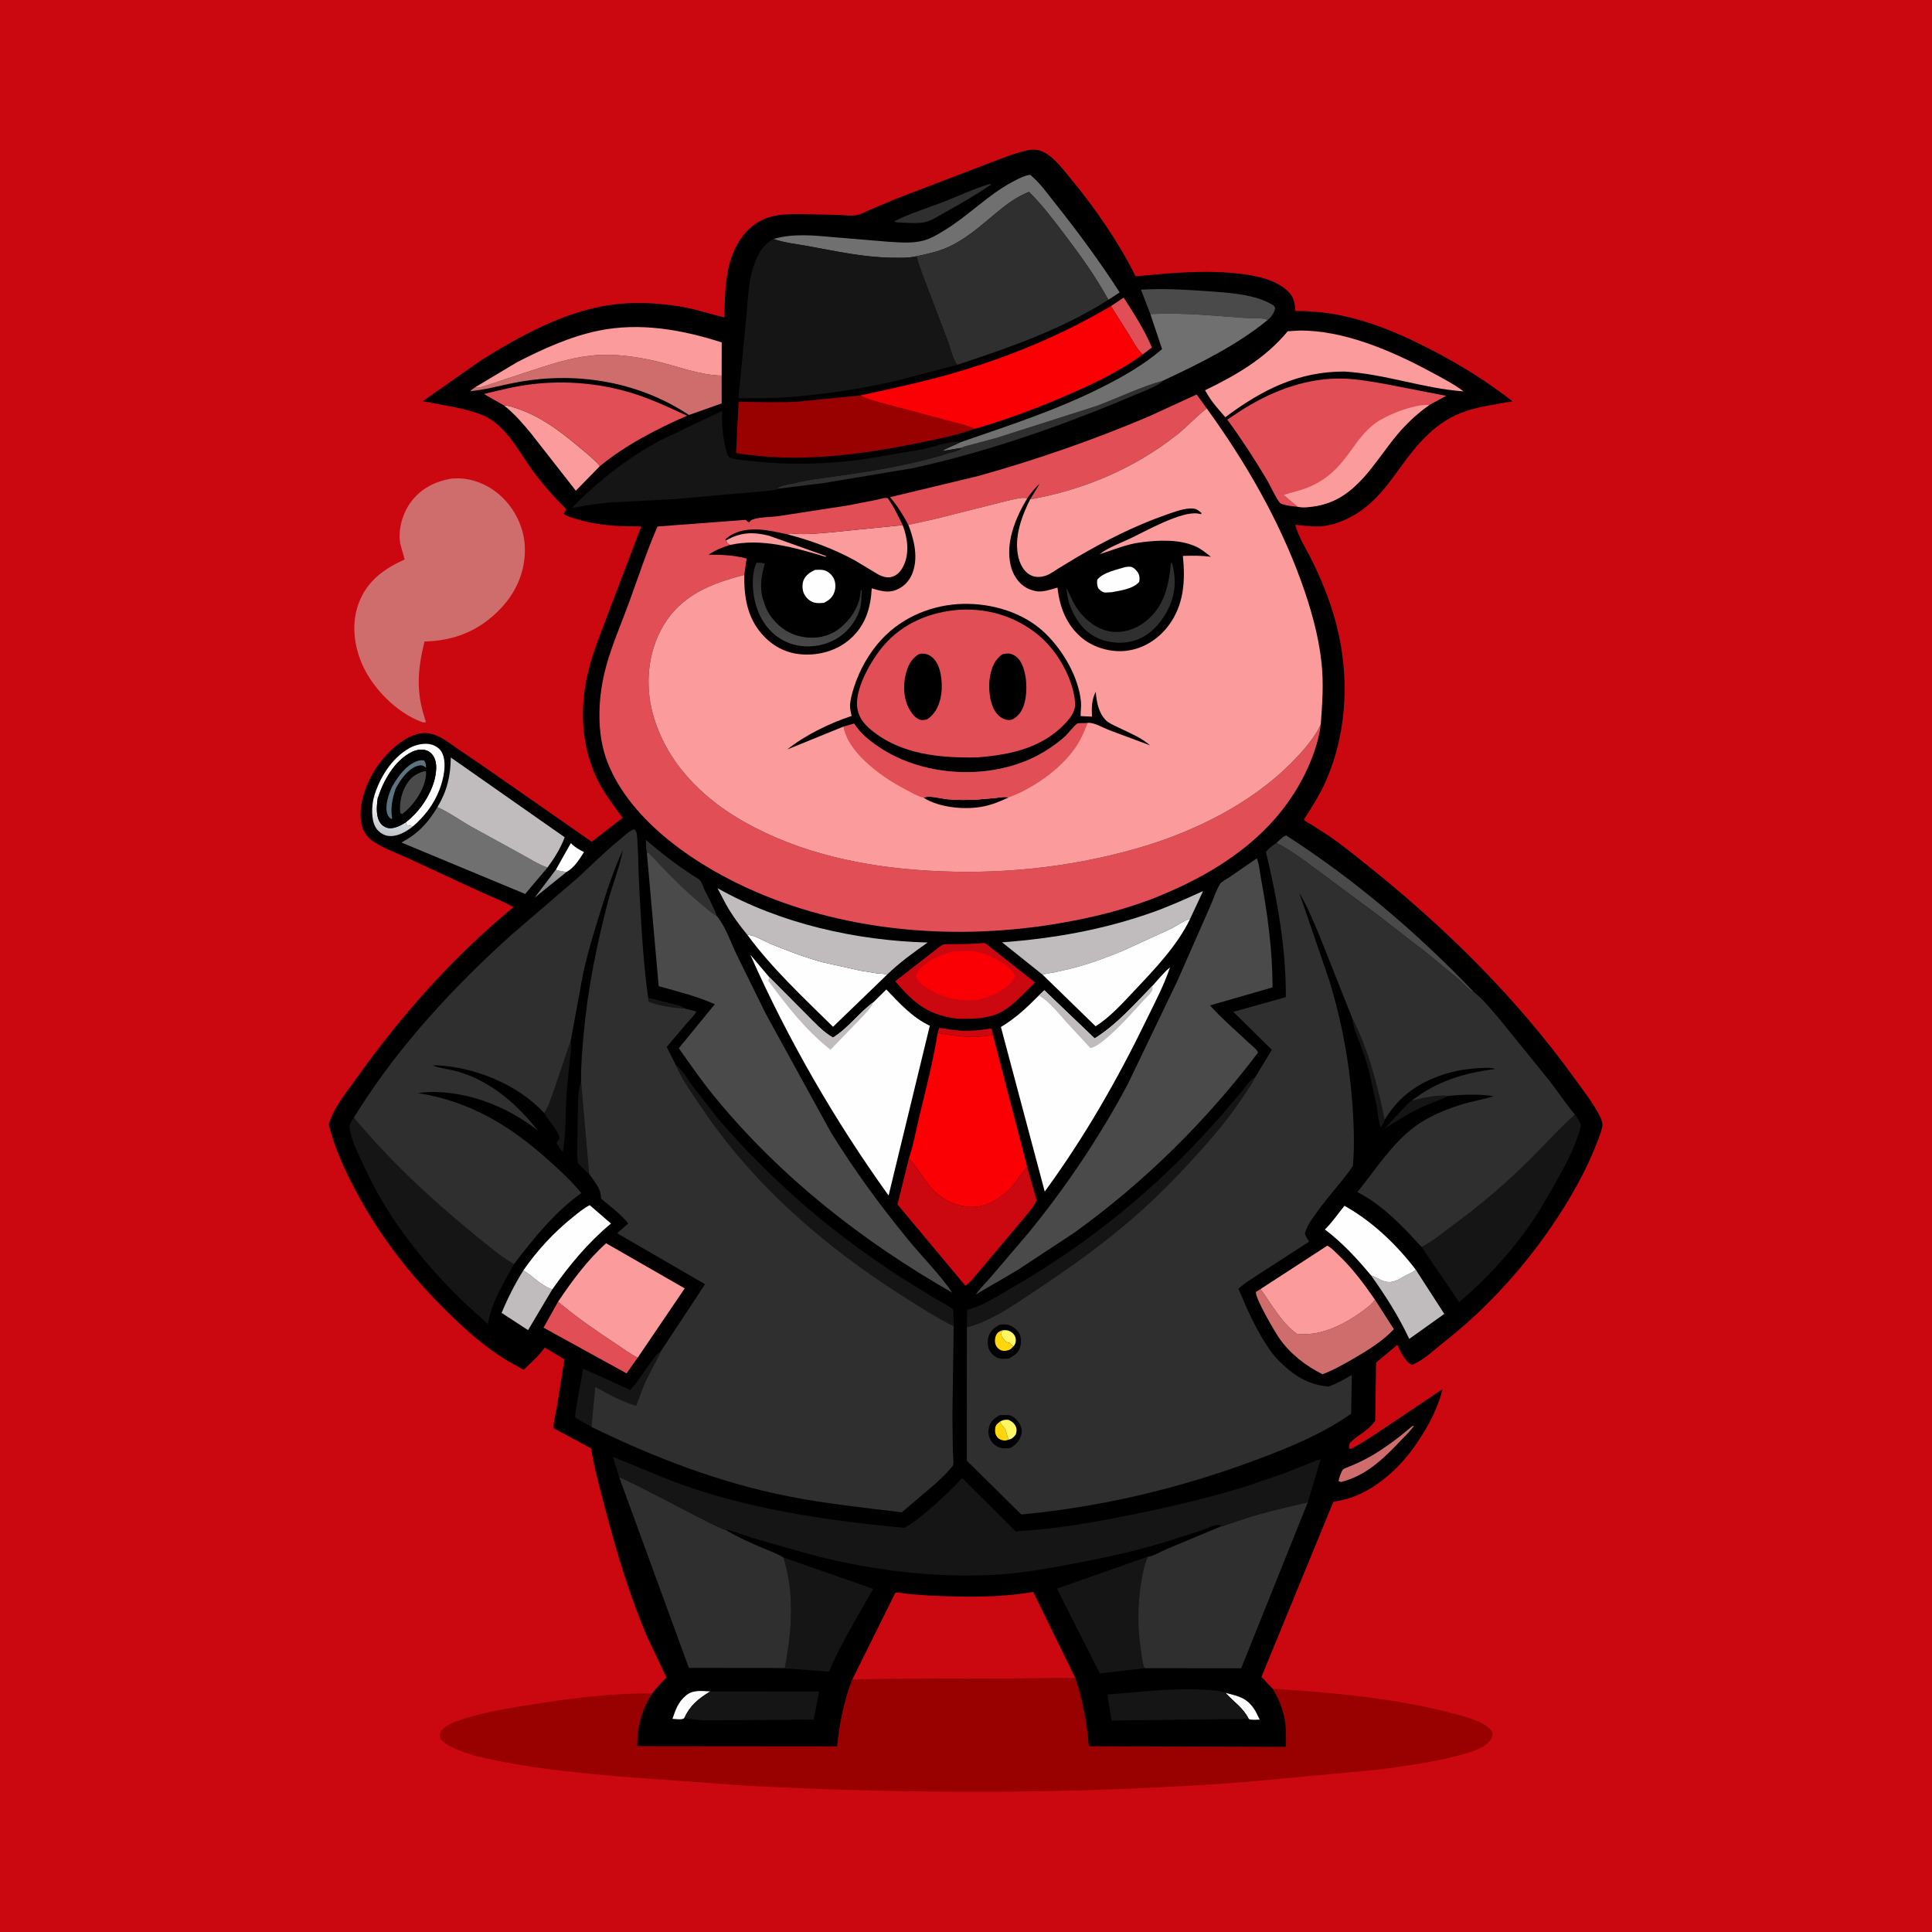 <svg version="1.1" xmlns="http://www.w3.org/2000/svg" style="display: block;" viewBox="0 0 2048 2048" width="1024" height="1024">
<defs>
	<linearGradient id="Gradient1" gradientUnits="userSpaceOnUse" x1="582.098" y1="941.834" x2="590.53" y2="922.999">
		<stop class="stop0" offset="0" stop-opacity="1" stop-color="rgb(132,135,138)"/>
		<stop class="stop1" offset="1" stop-opacity="1" stop-color="rgb(164,163,162)"/>
	</linearGradient>
	<linearGradient id="Gradient2" gradientUnits="userSpaceOnUse" x1="407.31" y1="883.094" x2="414.258" y2="847.142">
		<stop class="stop0" offset="0" stop-opacity="1" stop-color="rgb(193,197,201)"/>
		<stop class="stop1" offset="1" stop-opacity="1" stop-color="rgb(255,255,255)"/>
	</linearGradient>
	<linearGradient id="Gradient3" gradientUnits="userSpaceOnUse" x1="858.022" y1="606.778" x2="844.827" y2="681.97">
		<stop class="stop0" offset="0" stop-opacity="1" stop-color="rgb(45,45,45)"/>
		<stop class="stop1" offset="1" stop-opacity="1" stop-color="rgb(72,72,73)"/>
	</linearGradient>
</defs>
<path transform="translate(0,0)" fill="rgb(203,8,15)" d="M -0 -0 L 2048 0 L 2048 2048 L -0 2048 L -0 -0 z"/>
<path transform="translate(0,0)" fill="rgb(207,109,109)" d="M 478.931 507.314 L 482.403 507.138 C 500.624 506.396 518.306 514.011 531.518 526.333 C 546.176 540.003 555.691 559.965 556.359 580.045 C 557.183 604.802 547.689 627.123 530.774 645.002 C 508.59 668.452 481.872 679.257 449.957 680.043 C 442.806 709.466 440.768 732.651 450.411 761.775 L 451.49 765.5 C 449.051 766.115 448.251 765.724 445.855 764.811 C 420.385 755.101 395.731 730.196 384.534 705.53 C 375.108 684.767 372.156 660.493 380.469 638.812 C 389.309 615.759 407.239 602.815 428.988 593.077 L 424.299 576.357 C 421.704 561.8 426.644 544.353 435.305 532.505 C 445.987 517.892 461.286 510.206 478.931 507.314 z"/>
<path transform="translate(0,0)" fill="rgb(153,0,0)" d="M 1139.94 1778.95 C 1145.2 1794.82 1148.87 1810.98 1151.54 1827.49 L 1153.44 1842.43 C 1153.68 1845.15 1153.4 1848.71 1154.77 1851.09 L 1363.22 1851.8 C 1363.16 1841.42 1363.71 1830.68 1361.48 1820.5 C 1359 1809.18 1355.07 1799.94 1349.07 1790.08 C 1412.74 1794.23 1479.55 1800.09 1541.3 1816.6 C 1552.41 1819.57 1572.21 1824.48 1579.81 1833.3 C 1581.48 1835.24 1582.23 1836.76 1582.02 1839.35 C 1581.67 1843.72 1577.87 1847.36 1574.5 1849.82 C 1566.93 1855.35 1556.51 1858.02 1547.59 1860.46 C 1519.74 1868.07 1490.55 1871.95 1461.98 1875.81 L 1316.08 1889.35 C 1141.05 1902.14 965.14 1902.04 789.93 1892.84 L 658.5 1883.35 C 616.141 1879.65 573.246 1875.5 531.496 1867.28 C 513.66 1863.77 494.287 1859.85 477.956 1851.58 C 473.999 1849.58 469.241 1847.02 466.981 1843 C 465.816 1840.93 465.9 1838.64 466.784 1836.5 C 470.166 1828.3 487.495 1823.23 495.562 1820.81 C 519.812 1813.52 544.536 1809.79 569.5 1805.95 C 609.838 1799.76 650.356 1794.65 691.258 1795.17 C 679.915 1813.19 675.482 1829.73 675.464 1851.02 L 887.471 1851.22 C 889.679 1827.75 894.756 1802.04 903.588 1780.14 L 1139.94 1778.95 z"/>
<path transform="translate(0,0)" fill="rgb(0,0,0)" d="M 691.258 1795.17 C 695.958 1788.94 700.818 1783.66 706.558 1778.38 L 685.271 1733.5 C 666.811 1689.49 653.069 1643.57 641.069 1597.45 C 635.751 1577.02 629.871 1556.15 626.569 1535.29 L 586.971 1514.12 C 586.38 1507.91 589.115 1498.96 590.176 1492.6 L 598.319 1440.94 L 577.437 1428.44 C 571.435 1437.27 562.743 1444.67 555.088 1452.06 L 537.24 1442.08 C 513.77 1427.76 493.959 1410 474.421 1390.84 C 434.905 1352.09 402.072 1309.76 376.255 1260.71 C 364.747 1238.85 354.427 1216.28 348.563 1192.2 C 352.966 1175.11 367.056 1158.2 377.163 1144 C 425.063 1076.71 480.29 1014.19 544.275 961.673 C 533.37 955.211 520.187 950.384 508.594 945.001 L 432.255 909.657 C 420.744 904.368 407.263 899.576 396.699 892.712 C 389.163 887.814 384.545 881.41 382.989 872.457 C 379.37 851.628 389.301 826.738 401.468 810.108 C 411.303 796.666 429.623 779.169 447 777.261 C 453.705 776.524 459.983 778.213 465.948 781.183 C 472.446 784.418 478.569 789.218 484.545 793.334 L 513.625 813.117 L 627.183 892.287 L 660.022 866.906 C 649.917 852.993 639.112 839.393 631.934 823.641 C 616.298 789.325 614.433 750.472 623.037 714 C 628.327 691.575 637.183 670.16 645.286 648.658 L 679.786 558.067 L 659.038 557.725 C 641.217 556.955 625.235 554.853 608.225 549.32 C 604.663 548.161 600.152 547.262 597.62 544.5 C 598.67 542.835 599.425 541.356 600.084 539.5 C 587.86 527.76 576.147 514.281 565.991 500.725 C 549.944 479.308 536.637 449.962 510.51 439.673 C 490.7 431.872 468.882 429.684 448.194 425.198 L 510.47 381.603 C 550.852 356.291 597.131 331.004 644.665 323.615 C 670.199 319.646 696.109 320.901 721.531 325.032 C 737.2 327.578 752.279 332.843 767.724 336.388 C 768.596 315.889 768.386 294.618 774.727 274.881 C 780.224 257.768 790.505 242.065 806.856 233.726 C 819.981 227.032 833.593 226.966 847.922 226.913 L 888.463 227.786 C 894.666 227.997 902.528 229.24 908.5 227.924 C 913.166 226.896 918.007 224.178 922.422 222.287 L 949.26 210.947 L 1044.56 174.465 C 1058.87 169.288 1074.14 162.532 1088.95 159.349 C 1093.41 158.391 1098.67 158.362 1103 159.823 C 1115.28 163.971 1126.39 178.959 1134.39 188.616 C 1160.76 220.474 1185.31 255.89 1203.82 292.87 L 1239.49 289.771 C 1267.99 287.718 1297.79 286.939 1326 291.9 C 1339.96 294.356 1354.16 298.614 1364.89 308.381 C 1371.48 314.385 1372.63 321.226 1373.19 329.642 C 1426.01 329.238 1472.04 347.332 1518.31 371.395 C 1548.34 387.015 1576.72 404.549 1603.35 425.485 C 1587.55 428.319 1570.76 430.445 1555.44 435.323 C 1522.37 445.846 1502.85 469.945 1483.34 497.036 C 1473.09 511.274 1462.48 525.598 1448.79 536.755 C 1435.55 547.543 1418.24 556.257 1401.12 557.84 C 1391.94 558.688 1382.1 557.208 1372.99 556.248 C 1376.49 569.645 1385.49 583.182 1391.54 595.68 C 1403.73 620.858 1413.67 646.736 1419.47 674.153 C 1430.15 724.62 1426.58 780.002 1405.71 827.438 C 1399.26 842.081 1390.87 855.402 1382.17 868.761 C 1383.72 870.972 1387.53 872.564 1389.85 873.98 L 1407.5 885.236 C 1423.52 896.163 1438.62 908.646 1453.75 920.773 C 1533.42 984.659 1608.81 1059.52 1668.63 1142.54 C 1677.89 1155.39 1689.03 1169.37 1696.02 1183.5 C 1699.46 1190.46 1699.35 1193.1 1696.79 1200.58 C 1686.21 1231.47 1670.28 1261.03 1652.56 1288.34 C 1619.84 1338.75 1578.54 1385.09 1531.27 1422.25 C 1521.5 1429.93 1510.05 1440.91 1498.76 1446.06 C 1497.15 1446.8 1497.34 1447.12 1495.99 1446.47 C 1489.35 1443.27 1484.15 1432.09 1481.22 1425.6 L 1458.72 1444.44 L 1457.78 1506.18 C 1451.12 1515.9 1442.03 1519.59 1433.57 1527.04 C 1430.2 1530 1430.29 1530.74 1430.05 1535 L 1431.5 1536.05 C 1442.9 1530.59 1453.34 1523.24 1463.87 1516.3 L 1529.16 1472.53 C 1524.32 1492.69 1514.62 1510.65 1503.22 1527.87 C 1486.61 1552.93 1463.2 1575.62 1434.74 1586.64 C 1427.9 1589.29 1420.52 1590.65 1413.35 1592.12 L 1337.21 1777.59 L 1349.07 1790.08 C 1355.07 1799.94 1359 1809.18 1361.48 1820.5 C 1363.71 1830.68 1363.16 1841.42 1363.22 1851.8 L 1154.77 1851.09 C 1153.4 1848.71 1153.68 1845.15 1153.44 1842.43 L 1151.54 1827.49 C 1148.87 1810.98 1145.2 1794.82 1139.94 1778.95 L 903.588 1780.14 C 894.756 1802.04 889.679 1827.75 887.471 1851.22 L 675.464 1851.02 C 675.482 1829.73 679.915 1813.19 691.258 1795.17 z"/>
<path transform="translate(0,0)" fill="url(#Gradient1)" d="M 589.241 921.917 C 592.991 923.212 596.575 923.832 600.501 924.353 L 566.799 951.52 L 589.241 921.917 z"/>
<path transform="translate(0,0)" fill="rgb(254,254,254)" d="M 1299.17 1794.56 C 1314.07 1798.21 1322.82 1800.18 1331.11 1814.3 L 1335.34 1822.86 C 1332.36 1822.83 1326.12 1823.62 1323.73 1822.15 C 1317.77 1810.4 1308.59 1804.64 1299.86 1795.32 L 1299.17 1794.56 z"/>
<path transform="translate(0,0)" fill="rgb(203,8,15)" d="M 994.031 1094.9 L 995.5 1089.68 C 1001.04 1089.91 1006.69 1091.42 1012.25 1092.02 C 1025.27 1093.43 1037.63 1092.41 1050.5 1090.18 C 1052.19 1092.46 1052.28 1094.54 1052.58 1097.26 C 1032.81 1100.6 1013.55 1098.86 994.031 1094.9 z"/>
<path transform="translate(0,0)" fill="rgb(254,254,254)" d="M 589.241 921.917 L 605.152 893.688 L 605.894 894.479 C 609.749 898.421 614.244 900.709 619.059 903.27 C 614.074 911.005 608.817 919.813 600.501 924.353 C 596.575 923.832 592.991 923.212 589.241 921.917 z"/>
<path transform="translate(0,0)" fill="url(#Gradient2)" d="M 396.307 845.112 L 398.458 844.309 L 400.348 846.494 C 399.296 854.734 398.144 865.741 403.523 872.847 C 405.535 875.504 408.945 877.469 412.264 877.842 C 418.518 878.546 425.104 874.902 430.202 871.675 L 430.78 874.5 L 437.677 876.026 L 436.931 876.641 C 429.737 882.192 420.5 887.449 411.118 886.036 C 406.133 885.286 401.117 881.746 398.447 877.501 C 393.199 869.161 393.955 854.366 396.307 845.112 z"/>
<path transform="translate(0,0)" fill="rgb(22,21,21)" d="M 1496.18 1167.02 C 1507.18 1163.89 1524.22 1160.25 1535.53 1161.7 C 1526.33 1166.17 1516.48 1169.34 1507.16 1173.66 C 1493.25 1180.11 1480.31 1188.34 1467.47 1196.66 L 1487.52 1174.99 C 1490.17 1172.35 1493 1168.89 1496.18 1167.02 z"/>
<path transform="translate(0,0)" fill="rgb(22,21,21)" d="M 1433.63 1079.79 C 1450.72 1112.87 1460.25 1150.81 1467.77 1187.08 C 1467.7 1189.03 1464.72 1193.46 1463.71 1195.36 C 1461 1188.18 1460.56 1179.11 1459.18 1171.5 L 1451.27 1135.75 C 1448.56 1125.5 1445.09 1115.34 1441.34 1105.42 C 1438.23 1097.21 1434.17 1088.64 1433.63 1079.79 z"/>
<path transform="translate(0,0)" fill="rgb(254,254,254)" d="M 725.283 1821.34 C 722.706 1823.44 716.307 1822.18 712.869 1822.04 C 716.15 1812.4 718.742 1804.56 726.695 1797.68 C 734.398 1791.02 743.283 1792.5 752.899 1792.98 C 740.317 1800.71 731.572 1807.69 725.283 1821.34 z"/>
<path transform="translate(0,0)" fill="rgb(22,21,21)" d="M 615.967 1146.83 L 624.452 1244.28 C 620.193 1241.16 616.441 1236.76 612.688 1233.02 C 611.185 1225.17 612.022 1216.14 612.004 1208.08 L 612.617 1173.01 C 612.936 1163.84 612.707 1155.52 615.967 1146.83 z"/>
<path transform="translate(0,0)" fill="rgb(251,155,155)" d="M 769.817 572.865 C 784.483 564.105 798.704 563.693 815.086 567.857 L 875.862 589.5 L 875 590.217 C 842.85 580.64 807.37 570.114 773.8 577.69 C 770.97 575.99 770.972 575.962 769.817 572.865 z"/>
<path transform="translate(0,0)" fill="rgb(207,109,109)" d="M 1497.4 1511.5 L 1498.8 1511.62 C 1494.19 1517.85 1488.22 1523.48 1482.88 1529.1 C 1465.21 1547.72 1446.99 1564.6 1421.5 1570.99 L 1418.9 1569.96 C 1419.57 1566.63 1421.48 1560.37 1423.68 1557.71 C 1424.61 1556.58 1430.43 1554.63 1432.1 1553.91 C 1439.72 1550.64 1447.03 1547.21 1454.2 1543.01 C 1469.73 1533.91 1483.71 1523.13 1497.4 1511.5 z"/>
<path transform="translate(0,0)" fill="rgb(47,47,47)" d="M 1047.44 195.5 C 1048.98 195.167 1049.36 195.074 1050.95 195.5 C 1034.88 206.37 1018.08 216.129 1001.1 225.5 C 994.971 228.881 987.798 233.754 980.978 235.375 C 972.3 237.437 960.277 235.9 951.245 235.791 C 948.957 235.381 949.976 235.828 948.167 234.5 C 964.3 226.258 983.065 220.638 1000 214.055 C 1015.76 207.93 1031.32 200.534 1047.44 195.5 z"/>
<path transform="translate(0,0)" fill="rgb(225,78,85)" d="M 1177.64 324.474 L 1191.14 315.456 C 1201.97 332.313 1213.37 349.846 1221.09 368.392 L 1211.31 375.738 C 1205.46 370.512 1201.27 362.236 1197.22 355.562 L 1177.64 324.474 z"/>
<path transform="translate(0,0)" fill="rgb(254,254,254)" d="M 864.06 604.081 C 866.825 604.005 869.759 603.812 872.5 604.252 C 876.934 604.964 881.106 608.464 883.32 612.268 C 885.894 616.691 886.132 622.633 884.533 627.426 C 882.576 633.299 878.665 636.454 873.277 639.073 C 869.875 639.266 866.232 639.65 862.912 638.691 C 858.278 637.353 854.54 633.765 852.373 629.505 C 850.344 625.519 850.115 619.217 851.783 615.122 C 854.07 609.508 858.842 606.567 864.06 604.081 z"/>
<path transform="translate(0,0)" fill="rgb(22,21,21)" d="M 576.897 1179.89 C 581.524 1173.26 584.258 1163.76 587.048 1156.11 L 604.926 1103.55 C 606.068 1110.8 604.649 1118.26 603.854 1125.5 L 600.636 1158.03 C 599.235 1178.58 600.163 1201.01 596.654 1221.17 C 594.338 1218.22 591.301 1215.08 590.099 1211.5 C 590.776 1209.3 591.418 1208.51 593.149 1207 C 593.016 1199.23 580.518 1187.42 576.897 1179.89 z"/>
<path transform="translate(0,0)" fill="rgb(47,47,47)" d="M 685.709 904.098 C 684.709 899.602 684.841 894.91 684.721 890.32 C 700.533 904.115 716.556 916.179 734 927.807 C 736.059 929.18 740.744 931.54 742.225 933.356 C 743.987 935.516 745.438 940.421 746.731 943.058 C 751.218 952.208 756.464 961.269 759.78 970.941 C 754.044 967.795 748.802 962.672 743.713 958.487 C 723.22 941.635 705.426 922.842 687.23 903.615 L 685.709 904.098 z"/>
<path transform="translate(0,0)" fill="rgb(254,254,254)" d="M 396.307 845.112 C 402.14 824.753 415.06 803.757 433.913 793.069 C 440.546 789.309 450.461 787.088 457.932 789.393 C 462.177 790.703 466.473 793.752 468.504 797.769 C 474.074 808.789 470.12 825.993 465.908 836.97 C 459.911 852.595 450.249 865.171 437.677 876.026 L 430.78 874.5 L 430.202 871.675 C 442.589 861.925 452.527 848.713 458.198 833.97 C 461.536 825.294 464.566 811.891 460.274 803.134 C 458.579 799.676 455.593 796.593 451.852 795.396 C 446.751 793.764 440.833 794.949 436.185 797.306 C 417.828 806.619 406.354 827.754 400.348 846.494 L 398.458 844.309 L 396.307 845.112 z"/>
<path transform="translate(0,0)" fill="url(#Gradient3)" d="M 801.963 596.5 C 804.995 596.517 807.842 596.332 810.701 597.5 C 807.285 608.738 805.179 622.507 808.434 633.988 L 808.885 635.5 C 811.039 642.978 814.225 650.183 819.254 656.196 C 829.092 667.957 841.037 674.496 856.406 675.803 C 869.471 676.915 882.03 673.189 891.902 664.546 C 903.598 654.309 911.408 641.657 912.419 626 L 913.5 625.236 C 913.668 627.372 913.459 629.104 913.235 631.232 C 913.264 638.35 912.29 645.019 909.309 651.549 C 902.878 665.64 892.068 676.025 877.5 681.433 C 863.278 686.713 846.262 686.629 832.5 679.962 C 817.401 672.648 807.283 659.548 802.034 643.777 C 797.682 630.701 795.733 609.24 801.963 596.5 z"/>
<path transform="translate(0,0)" fill="rgb(192,187,188)" d="M 585.481 1366.76 L 559.771 1410.01 L 531.751 1391.73 C 538.294 1375.8 545.772 1361.23 554.826 1346.59 C 564.791 1352.62 574.403 1363.45 585.481 1366.76 z"/>
<path transform="translate(0,0)" fill="rgb(22,21,21)" d="M 626.967 1512.61 L 610.02 1503.03 C 609.199 1499.19 610.607 1493.4 611.193 1489.49 L 618.3 1450.83 L 668.103 1473.41 C 676.362 1464.63 683.1 1452.98 690.529 1443.28 C 693.686 1439.16 695.551 1435.39 700.295 1432.76 C 696.026 1442.8 690.133 1452.27 685.397 1462.15 C 681.055 1471.2 677.858 1480.75 674.314 1490.13 C 658.664 1485.5 645.154 1477.93 630.963 1470.06 L 626.967 1512.61 z"/>
<path transform="translate(0,0)" fill="rgb(74,74,74)" d="M 1353 893.663 C 1355.41 891.574 1360.59 885.793 1363.52 885.714 C 1435.77 932.104 1503.11 989.5 1562.34 1051.6 C 1558.7 1051.26 1551 1042.25 1547.77 1039.41 L 1513.73 1011.29 L 1461.13 970.5 L 1383.43 912.767 C 1373.39 905.986 1364.04 898.813 1353 893.663 z"/>
<path transform="translate(0,0)" fill="rgb(47,47,47)" d="M 1019.38 474.738 C 1021.42 473.143 1024.99 472.727 1027.47 471.967 L 1056.04 464.275 L 1162.38 430.333 C 1185.63 421.617 1209.21 410.107 1233.03 403.436 C 1228.44 408.02 1222.65 410.193 1216.86 412.88 L 1180.6 428.006 C 1111.54 456.127 1040.49 480.399 967.538 496.282 L 873 512.071 L 824.444 518.12 C 824.828 514.82 836.538 513.296 839.867 512.514 C 859.405 507.925 880.13 505.714 900 502.799 C 935.143 497.643 972.189 491.003 1006.02 480.182 C 1010.03 478.899 1016.79 478.079 1019.38 474.738 z"/>
<path transform="translate(0,0)" fill="rgb(225,78,85)" d="M 676.027 1439.14 L 664.164 1455.82 L 576.168 1407.38 L 591.56 1379.88 C 611.181 1396.32 631.997 1410.69 653.37 1424.77 C 660.664 1429.57 668.198 1435.41 676.027 1439.14 z"/>
<path transform="translate(0,0)" fill="rgb(251,155,155)" d="M 533.861 429.574 C 539.48 429.712 544.736 431.901 550 433.719 C 572.294 441.418 590.985 455.075 609.045 469.927 C 617.014 476.481 625.473 483.229 632.797 490.5 C 633.961 491.655 634.854 492.867 635.823 494.182 L 610.406 520.178 L 562.61 459.077 C 554.215 448.996 545.497 438.719 535.158 430.585 L 533.861 429.574 z"/>
<path transform="translate(0,0)" fill="rgb(192,187,188)" d="M 1500.77 1345.92 L 1531.02 1392.8 L 1493.86 1419.3 C 1482.58 1395.27 1468.77 1373.56 1453.35 1351.99 L 1453.97 1352.21 C 1459.87 1354.19 1464.97 1358.47 1471.3 1358.99 C 1478.79 1359.6 1484.48 1354.94 1490.79 1351.72 C 1494.44 1349.86 1497.66 1348.66 1500.77 1345.92 z"/>
<path transform="translate(0,0)" fill="rgb(74,74,74)" d="M 1219.43 332.917 L 1209.48 307.045 C 1232.67 305.735 1256.07 306.939 1279.2 308.619 C 1301.8 310.26 1330.49 311.51 1350.14 323.83 C 1350.89 325.049 1351.93 325.901 1351.59 327.348 C 1350.46 332.144 1347.58 336.086 1343.81 339.184 C 1339.86 336.573 1326.66 337.54 1321.18 337.148 C 1287.3 334.727 1253.47 331.175 1219.43 332.917 z"/>
<path transform="translate(0,0)" fill="rgb(254,254,254)" d="M 554.826 1346.59 C 569.416 1325.51 587.403 1306.07 607.466 1290.05 C 613.058 1285.58 618.701 1280.76 625.105 1277.51 L 647.656 1296.99 C 623.243 1317.35 603.767 1340.89 585.481 1366.76 C 574.403 1363.45 564.791 1352.62 554.826 1346.59 z"/>
<path transform="translate(0,0)" fill="rgb(0,0,0)" d="M 400.348 846.494 C 406.354 827.754 417.828 806.619 436.185 797.306 C 440.833 794.949 446.751 793.764 451.852 795.396 C 455.593 796.593 458.579 799.676 460.274 803.134 C 464.566 811.891 461.536 825.294 458.198 833.97 C 452.527 848.713 442.589 861.925 430.202 871.675 C 425.104 874.902 418.518 878.546 412.264 877.842 C 408.945 877.469 405.535 875.504 403.523 872.847 C 398.144 865.741 399.296 854.734 400.348 846.494 z"/>
<path transform="translate(0,0)" fill="rgb(91,116,127)" d="M 415.503 834.158 C 421.597 823.284 431.036 809.938 443.7 806.31 C 445.669 805.746 447.481 805.856 449.5 805.975 C 451.597 808.983 451.368 810.241 451.59 813.826 C 448.936 811.819 447.829 810.875 444.398 811.461 C 435.002 813.068 426.695 823.607 422.148 831.279 L 419.54 835.806 C 416.019 846.174 413.775 855.96 415.618 866.971 L 415.785 867.79 L 414.04 867.786 C 412.443 866.253 411.474 865.254 410.69 863.109 C 407.572 854.571 411.969 841.932 415.503 834.158 z"/>
<path transform="translate(0,0)" fill="rgb(74,74,74)" d="M 449.624 817.5 L 451.437 817.526 C 451.652 818.529 451.772 818.84 451.71 820 C 450.853 836.062 438.854 853.39 426.5 862.88 L 424.257 861.959 C 423.425 852.574 424.837 843.194 429.135 834.746 C 434.113 824.962 439.425 820.623 449.624 817.5 z"/>
<path transform="translate(0,0)" fill="rgb(254,254,254)" d="M 1453.35 1351.99 C 1438.48 1334.15 1423.05 1317.33 1404.42 1303.29 C 1412.06 1295.96 1418.44 1286.43 1425.19 1278.19 C 1454.98 1294.92 1480.03 1318.94 1500.77 1345.92 C 1497.66 1348.66 1494.44 1349.86 1490.79 1351.72 C 1484.48 1354.94 1478.79 1359.6 1471.3 1358.99 C 1464.97 1358.47 1459.87 1354.19 1453.97 1352.21 L 1453.35 1351.99 z"/>
<path transform="translate(0,0)" fill="rgb(251,155,155)" d="M 835.195 566.529 L 837.519 565.333 C 850.934 567.001 864.889 565.672 878.292 564.534 L 956.873 556.647 C 962.022 570.057 964.277 585.96 957.93 599.465 C 955.458 604.723 951.633 609.53 945.938 611.353 C 940.543 613.08 935.131 611.277 930.366 608.612 L 906 593.952 C 883.466 581.725 859.97 573.028 835.195 566.529 z"/>
<path transform="translate(0,0)" fill="rgb(22,21,21)" d="M 752.899 1792.98 L 868.281 1793.1 L 862.533 1822.88 L 777.693 1823.47 C 761.082 1823.47 743.091 1824.76 726.993 1821.38 L 725.283 1821.34 C 731.572 1807.69 740.317 1800.71 752.899 1792.98 z"/>
<path transform="translate(0,0)" fill="rgb(22,21,21)" d="M 1323.73 1822.15 C 1320.17 1821.78 1315.99 1822.31 1312.35 1822.25 L 1271.04 1822.75 L 1178.23 1823.84 L 1173.99 1796.26 C 1208.41 1793.74 1241.25 1789.17 1276 1791.15 C 1283.42 1791.58 1292.18 1791.78 1299.17 1794.56 L 1299.86 1795.32 C 1308.59 1804.64 1317.77 1810.4 1323.73 1822.15 z"/>
<path transform="translate(0,0)" fill="rgb(22,21,21)" d="M 1024.97 1407.01 L 1025.22 1388.44 C 1041.39 1384.51 1056.94 1374.13 1071.35 1365.87 C 1145.74 1323.23 1213.26 1270.02 1271.91 1207.49 L 1294 1183.27 L 1316.57 1156.59 C 1320.85 1151.49 1324.52 1144.84 1330.61 1141.86 C 1326.74 1149.7 1321.55 1156.85 1316.66 1164.09 C 1305.59 1180.51 1293.47 1195.96 1280.4 1210.83 C 1256.08 1238.49 1230.46 1265.46 1202.69 1289.69 C 1170.06 1318.16 1134.83 1343.36 1098.77 1367.28 C 1077.53 1381.36 1056.16 1396.75 1031.84 1405.01 L 1024.97 1407.01 z"/>
<path transform="translate(0,0)" fill="rgb(207,109,109)" d="M 1457.49 1377.68 L 1477.58 1409.01 C 1465.66 1421.81 1448.72 1432.21 1433.62 1440.86 C 1423.34 1446.74 1413.03 1452.66 1401.88 1456.74 C 1384.3 1448.02 1368 1435.35 1356.59 1419.33 C 1351.42 1412.06 1330.28 1375.82 1331.35 1369.5 L 1336.24 1366.43 C 1347.69 1382.13 1358.64 1402.54 1374.76 1413.88 C 1401.21 1417.11 1428.11 1402.4 1448.48 1386.73 C 1451.86 1384.13 1454.95 1381.13 1457.49 1377.68 z"/>
<path transform="translate(0,0)" fill="rgb(22,21,21)" d="M 716.374 1128.88 C 723.814 1134.55 729.218 1144.64 734.827 1152.18 L 761.191 1185.84 C 786.577 1215.67 814.197 1243.39 843.382 1269.5 C 878.017 1300.48 915.841 1328.67 954.799 1353.97 L 991.292 1376.5 C 997.551 1380.2 1004.99 1383.56 1010.52 1388.25 L 1010.95 1405.87 C 992.951 1396.94 975.29 1385.46 958.274 1374.71 C 874.405 1321.7 797.89 1255.43 742.617 1172.38 C 733.503 1158.69 722.719 1144.09 716.374 1128.88 z"/>
<path transform="translate(0,0)" fill="rgb(254,254,254)" d="M 792.304 991.096 C 798.666 990.658 810.316 997.791 816.748 1000.45 C 835.093 1008.02 853.609 1015.05 872.803 1020.21 L 911.69 1028.86 L 930 1031.85 C 933.299 1032.25 937.185 1031.92 940.201 1033.29 L 883.047 1088.44 C 851.677 1057.5 818.509 1026.68 792.304 991.096 z"/>
<path transform="translate(0,0)" fill="rgb(113,112,112)" d="M 463.722 855.556 C 475.894 861.047 487.398 869.292 499 875.992 L 552.448 905.332 C 561.595 910.297 570.508 916.137 580.334 919.653 L 556.709 947.625 L 425.532 893.112 C 443.214 883.617 453.42 872.648 463.722 855.556 z"/>
<path transform="translate(0,0)" fill="rgb(192,187,188)" d="M 1105.32 1033.32 L 1062.25 998.91 C 1116.63 994.863 1168.59 985.698 1220.15 967.65 C 1239.06 961.029 1257.08 952.802 1275.32 944.544 L 1261.46 974.275 C 1255.36 975.441 1247.15 981.663 1241.31 984.507 L 1190 1008.03 C 1172.38 1015.2 1154.63 1021.85 1136.16 1026.52 L 1117.5 1030.81 C 1113.49 1031.59 1109.13 1031.86 1105.32 1033.32 z"/>
<path transform="translate(0,0)" fill="rgb(254,254,254)" d="M 1105.32 1033.32 C 1109.13 1031.86 1113.49 1031.59 1117.5 1030.81 L 1136.16 1026.52 C 1154.63 1021.85 1172.38 1015.2 1190 1008.03 L 1241.31 984.507 C 1247.15 981.663 1255.36 975.441 1261.46 974.275 C 1247.68 1002.77 1223.88 1027.48 1202.33 1050.32 C 1190.06 1063.34 1176.59 1078.31 1161.4 1087.9 L 1105.32 1033.32 z"/>
<path transform="translate(0,0)" fill="rgb(192,187,188)" d="M 463.722 855.556 C 473.919 838.43 477.611 822.778 477.86 802.949 L 598.595 887.536 C 594.303 899.144 587.657 909.712 580.334 919.653 C 570.508 916.137 561.595 910.297 552.448 905.332 L 499 875.992 C 487.398 869.292 475.894 861.047 463.722 855.556 z"/>
<path transform="translate(0,0)" fill="rgb(113,112,112)" d="M 820.039 253.33 C 840.869 247.157 863.38 249.611 884.719 251.519 L 942.093 256.288 C 954.403 257.018 967.327 258.207 979.344 254.891 C 987.316 252.691 994.625 248.151 1001.62 243.877 C 1026.64 228.602 1047.72 206.243 1073.45 192.677 C 1079.11 189.694 1085.58 186.162 1091.97 185.275 C 1102.35 193.618 1110.9 205.95 1119.2 216.373 C 1143.18 246.511 1166.03 277.58 1186.9 309.957 L 1174.89 317.759 C 1160.85 292.3 1144.35 269.371 1126.75 246.327 C 1115.46 231.54 1104.11 216.425 1090.76 203.423 C 1077.6 208.573 1066.72 216.828 1055.94 225.787 C 1039.07 239.807 1022.59 254.779 1002.03 263.27 C 992.283 267.293 981.755 269.396 971.497 271.677 C 962.945 273.617 953.696 273.326 944.958 273.188 C 915.325 272.719 885.797 266.249 856.738 260.927 C 844.915 258.762 831.289 257.423 820.039 253.33 z"/>
<path transform="translate(0,0)" fill="rgb(207,109,109)" d="M 503.992 410.304 C 506.195 410.452 508.774 410.875 510.892 410.158 L 564.567 392.425 C 587.501 384.886 610.324 377.647 634.628 376.316 C 654.195 375.244 675.298 378.317 694.397 382.637 C 717.252 387.807 741.576 397.797 764.974 398.111 L 765.002 427.759 L 763.586 428.124 L 730.322 439.911 C 675.107 403.311 607.476 393.044 543.097 406.193 C 527.783 409.321 513.92 413.212 498.263 414.687 C 500.122 413.005 501.857 411.651 503.992 410.304 z"/>
<path transform="translate(0,0)" fill="rgb(192,187,188)" d="M 792.304 991.096 C 783.743 980.734 775.859 969.915 769.302 958.162 L 760.597 941.518 C 826.999 979.044 907.511 997.092 983.377 999.109 C 968.33 1009.68 953.426 1020.44 940.201 1033.29 C 937.185 1031.92 933.299 1032.25 930 1031.85 L 911.69 1028.86 L 872.803 1020.21 C 853.609 1015.05 835.093 1008.02 816.748 1000.45 C 810.316 997.791 798.666 990.658 792.304 991.096 z"/>
<path transform="translate(0,0)" fill="rgb(251,155,155)" d="M 503.992 410.304 L 548.137 383.941 C 575.271 370.002 604.367 356.73 634.383 350.54 C 678.314 341.481 723.038 349.46 765.067 362.964 L 764.974 398.111 C 741.576 397.797 717.252 387.807 694.397 382.637 C 675.298 378.317 654.195 375.244 634.628 376.316 C 610.324 377.647 587.501 384.886 564.567 392.425 L 510.892 410.158 C 508.774 410.875 506.195 410.452 503.992 410.304 z"/>
<path transform="translate(0,0)" fill="rgb(251,155,155)" d="M 1336.24 1366.43 L 1407.02 1320.45 C 1410.94 1322.41 1414.62 1326.43 1417.8 1329.4 C 1433.07 1343.68 1445.67 1360.53 1457.49 1377.68 C 1454.95 1381.13 1451.86 1384.13 1448.48 1386.73 C 1428.11 1402.4 1401.21 1417.11 1374.76 1413.88 C 1358.64 1402.54 1347.69 1382.13 1336.24 1366.43 z"/>
<path transform="translate(0,0)" fill="rgb(22,21,21)" d="M 830.49 1650.97 L 925.608 1684.26 L 899 1731 C 891.835 1744.31 884.4 1757.87 878.946 1772 L 837 1768.89 C 831.09 1768.66 825.581 1769.26 819.679 1768.13 L 831.968 1767.99 C 839.389 1729.36 842.473 1689.06 830.49 1650.97 z"/>
<path transform="translate(0,0)" fill="rgb(22,21,21)" d="M 1213.73 1768.36 L 1165.85 1773.91 L 1120.4 1683.99 L 1216.68 1650.17 C 1212.55 1659.8 1210.7 1670.26 1209.17 1680.58 C 1205.71 1704 1205.9 1727.63 1209.64 1751 C 1210.42 1755.83 1210.85 1761.98 1212.53 1766.53 C 1212.84 1767.39 1213.19 1767.72 1213.73 1768.36 z"/>
<path transform="translate(0,0)" fill="rgb(113,112,112)" d="M 1219.43 332.917 C 1253.47 331.175 1287.3 334.727 1321.18 337.148 C 1326.66 337.54 1339.86 336.573 1343.81 339.184 C 1310.67 366.264 1271.55 385.373 1233.03 403.436 C 1209.21 410.107 1185.63 421.617 1162.38 430.333 L 1056.04 464.275 L 1027.47 471.967 C 1024.99 472.727 1021.42 473.143 1019.38 474.738 L 998.732 478.156 C 1004.38 474.452 1012.05 471.875 1018.21 468.74 C 1068.93 451.216 1118.76 435.164 1166.99 411.055 C 1189.23 399.935 1213.08 386.416 1231.82 370.04 L 1219.43 332.917 z"/>
<path transform="translate(0,0)" fill="rgb(203,8,15)" d="M 1027.54 1000.57 L 1044.15 999.64 L 1097.22 1041.47 L 1089.01 1049.61 C 1080.75 1057.75 1072.66 1066.39 1062.47 1072.15 C 1048.62 1079.99 1031.75 1080.08 1016.3 1079.97 C 985.065 1076.86 968.66 1063.64 949 1040.16 L 989.561 1008.56 C 991.995 1006.81 997.399 1001.99 1000.2 1001.23 C 1002.45 1000.63 1006.56 1001 1009 1000.94 L 1027.54 1000.57 z"/>
<path transform="translate(0,0)" fill="rgb(250,0,4)" d="M 1011.41 1008.47 C 1018.88 1008.28 1026.88 1007.65 1034.27 1008.82 C 1044.35 1010.41 1056.17 1016.28 1064.5 1022.19 C 1069.14 1025.49 1075.01 1029.76 1075.94 1035.5 C 1073.05 1041.82 1065.99 1047.04 1060.08 1050.5 L 1058.43 1051.44 C 1051.19 1055.67 1043.98 1057.81 1035.95 1059.91 C 1019.87 1060.9 1005.06 1059.44 990.595 1051.83 C 984.656 1048.7 972.925 1042.52 971.187 1035.65 C 970.724 1033.83 971.741 1031.97 972.759 1030.49 C 980.776 1018.83 998.1 1011.32 1011.41 1008.47 z"/>
<path transform="translate(0,0)" fill="rgb(203,8,15)" d="M 963.497 1227.84 L 964.097 1228.51 C 972.733 1238.21 978.886 1250.02 987.533 1259.8 C 997.863 1271.49 1012.71 1278.49 1028.22 1279.38 C 1043.2 1280.25 1057.42 1272.39 1068.17 1262.45 C 1076.65 1254.62 1081.08 1244.86 1088.87 1236.98 L 1098.9 1272.36 C 1096.02 1279.42 1088.47 1287.34 1083.61 1293.45 L 1039.32 1346.02 C 1034.64 1351.26 1029.11 1359.04 1023.38 1362.96 L 951.373 1276.76 L 963.497 1227.84 z"/>
<path transform="translate(0,0)" fill="rgb(251,155,155)" d="M 1376.88 350.422 C 1424.07 349.767 1475.15 371.827 1516.24 393.93 C 1528.15 400.333 1540.68 406.808 1551.5 414.909 C 1508.84 411.794 1468.32 396.437 1425.26 393.865 C 1376.35 393.598 1337.23 413.528 1298.88 442.273 C 1292.33 434.629 1285.02 426.778 1279.98 418.016 L 1277.4 413.697 C 1310.55 397.661 1341.23 379.877 1365.05 351.162 L 1376.88 350.422 z"/>
<path transform="translate(0,0)" fill="rgb(251,155,155)" d="M 591.56 1379.88 C 606.81 1357.35 622.17 1336.28 642.474 1317.91 L 725.834 1365.74 L 676.027 1439.14 C 668.198 1435.41 660.664 1429.57 653.37 1424.77 C 631.997 1410.69 611.181 1396.32 591.56 1379.88 z"/>
<path transform="translate(0,0)" fill="rgb(225,78,85)" d="M 533.861 429.574 L 512.974 417.668 C 529.554 413.628 545.974 409.494 562.947 407.403 C 600.607 402.764 639.641 406.464 675.613 418.5 C 693.75 424.569 710.995 432.733 728.354 440.679 C 696.628 454.412 662.613 472.112 635.823 494.182 C 634.854 492.867 633.961 491.655 632.797 490.5 C 625.473 483.229 617.014 476.481 609.045 469.927 C 590.985 455.075 572.294 441.418 550 433.719 C 544.736 431.901 539.48 429.712 533.861 429.574 z"/>
<path transform="translate(0,0)" fill="rgb(22,21,21)" d="M 1669.52 1181.59 C 1672.28 1184.99 1674.12 1188.41 1676 1192.36 C 1672.01 1211.24 1661.39 1231.3 1652.08 1248.12 C 1641.79 1266.73 1631.1 1285.44 1618.72 1302.76 C 1598.44 1331.12 1573.28 1357.76 1546.8 1380.38 L 1506.93 1321.85 C 1519.23 1315.68 1531.14 1305.46 1542.25 1297.28 C 1570.74 1276.31 1596.74 1253.99 1621.88 1229.1 C 1637.42 1213.7 1652.18 1196.93 1668.54 1182.45 L 1669.52 1181.59 z"/>
<path transform="translate(0,0)" fill="rgb(22,21,21)" d="M 544.834 1340.02 C 534.58 1358.78 520.757 1380.96 517.442 1402.34 L 517.264 1403.57 L 492.202 1380.88 C 448.566 1338.56 411.684 1292.42 386.139 1236.88 C 380.557 1224.74 372.797 1209.88 370.68 1196.68 C 369.92 1191.95 372.505 1188.45 375.067 1184.75 C 413.846 1231.04 457.487 1271.82 504.265 1309.88 C 516.915 1320.17 530.643 1331.98 544.834 1340.02 z"/>
<path transform="translate(0,0)" fill="rgb(153,0,0)" d="M 1033.13 454.536 C 1013.42 461.671 991.81 465.89 971.29 470.028 C 908.478 482.695 844.065 490.807 780.235 480.262 L 782.932 425.809 C 803.418 426.16 824.207 426.918 844.66 425.833 L 912.018 419.164 C 918.301 422.736 925.323 424.312 932.156 426.495 L 1009.62 447.164 C 1017.31 449.29 1026 450.989 1033.13 454.536 z"/>
<path transform="translate(0,0)" fill="rgb(225,78,85)" d="M 962.935 556.398 C 957.296 545.724 951.247 536.322 943.512 527.028 L 1036.63 504.672 C 1098.02 487.571 1159.12 466.35 1217.77 441.458 L 1268.48 418.183 L 1279.25 432.978 L 1277.71 434.162 C 1267.01 442.542 1257.76 452.961 1246.92 461.441 C 1201.25 497.145 1148.87 519.2 1091.95 529.386 L 1101.85 513.059 C 1096.67 517.589 1092.87 522.817 1088.84 528.349 C 1084.8 526.322 1071.79 530.017 1067.07 531.039 L 991.651 550.011 L 962.935 556.398 z"/>
<path transform="translate(0,0)" fill="rgb(22,21,21)" d="M 824.444 518.12 C 822.228 520.062 811.109 520.456 807.827 520.869 L 714.689 529.101 L 646.911 532.593 C 633.167 533.719 619.793 535.995 606.229 538.436 C 633.931 509.998 665.799 484.867 700.972 466.275 L 765.603 435.537 C 764.642 447.407 766.226 463.779 769.332 475.362 C 769.947 477.655 770.652 481.628 771.937 483.574 C 774.226 487.041 791.893 488.211 796.708 488.748 C 836.034 493.132 875.315 492.257 914.5 487.026 L 978.099 476.258 C 988.932 473.95 1001.16 469.309 1012 468.294 C 1014.05 468.101 1016.18 468.391 1018.21 468.74 C 1012.05 471.875 1004.38 474.452 998.732 478.156 L 1019.38 474.738 C 1016.79 478.079 1010.03 478.899 1006.02 480.182 C 972.189 491.003 935.143 497.643 900 502.799 C 880.13 505.714 859.405 507.925 839.867 512.514 C 836.538 513.296 824.828 514.82 824.444 518.12 z"/>
<path transform="translate(0,0)" fill="rgb(250,0,4)" d="M 912.018 419.164 C 947.369 411.513 982.06 404.081 1016.79 393.737 C 1072.76 377.063 1127.32 354.19 1177.64 324.474 L 1197.22 355.562 C 1201.27 362.236 1205.46 370.512 1211.31 375.738 C 1185.53 394.599 1155.29 408.709 1126 421.138 C 1095.79 433.96 1064.73 445.59 1033.13 454.536 C 1026 450.989 1017.31 449.29 1009.62 447.164 L 932.156 426.495 C 925.323 424.312 918.301 422.736 912.018 419.164 z"/>
<path transform="translate(0,0)" fill="rgb(250,0,4)" d="M 994.031 1094.9 C 1013.55 1098.86 1032.81 1100.6 1052.58 1097.26 L 1088.87 1236.98 C 1081.08 1244.86 1076.65 1254.62 1068.17 1262.45 C 1057.42 1272.39 1043.2 1280.25 1028.22 1279.38 C 1012.71 1278.49 997.863 1271.49 987.533 1259.8 C 978.886 1250.02 972.733 1238.21 964.097 1228.51 L 963.497 1227.84 C 968.269 1213.62 971.095 1197.65 974.643 1183.01 C 981.743 1153.72 989.107 1124.65 994.031 1094.9 z"/>
<path transform="translate(0,0)" fill="rgb(254,254,254)" d="M 1221.7 1045.01 C 1227.59 1038.61 1233.48 1030.93 1240.25 1025.51 C 1233.71 1044.93 1223.73 1063.67 1214.79 1082.07 C 1183.89 1145.61 1149.21 1206 1107.47 1263.12 L 1061 1088.67 C 1076.62 1079.32 1088.58 1068.04 1101.28 1055.19 L 1106.99 1049.74 L 1160.38 1100.76 C 1183.77 1086.23 1202.61 1064.57 1221.7 1045.01 z"/>
<path transform="translate(0,0)" fill="rgb(192,187,188)" d="M 1101.28 1055.19 L 1106.99 1049.74 L 1160.38 1100.76 C 1183.77 1086.23 1202.61 1064.57 1221.7 1045.01 C 1221.65 1046.11 1221.88 1048.69 1221.5 1049.62 C 1220.08 1053.08 1214.42 1058.07 1211.78 1060.98 C 1201.21 1072.6 1190.73 1084.57 1179.04 1095.1 C 1173.22 1100.34 1163.5 1109.51 1155.88 1111.03 L 1130.35 1083.5 C 1121.34 1073.42 1112.92 1062.41 1101.28 1055.19 z"/>
<path transform="translate(0,0)" fill="rgb(203,8,15)" d="M 903.588 1780.14 L 949.056 1688.46 C 952.878 1687.66 959.13 1689.31 963.124 1689.75 L 986.073 1691.41 C 1022.91 1693.04 1058.84 1693.82 1095.27 1687.49 L 1139.94 1778.95 L 903.588 1780.14 z"/>
<path transform="translate(0,0)" fill="rgb(254,254,254)" d="M 925.922 1062.34 L 939.546 1048.89 C 953.718 1063.66 966.808 1078.37 985.634 1087.33 L 941.946 1267.3 C 884.973 1188.07 834.875 1101.24 795.36 1012.01 L 815.477 1035.86 L 853.649 1074.19 C 862.678 1083.16 871.879 1093.59 882.984 1099.93 C 899.39 1089.75 910.591 1073.5 925.922 1062.34 z"/>
<path transform="translate(0,0)" fill="rgb(192,187,188)" d="M 815.477 1035.86 L 853.649 1074.19 C 862.678 1083.16 871.879 1093.59 882.984 1099.93 C 899.39 1089.75 910.591 1073.5 925.922 1062.34 C 923.538 1068.44 918.294 1073.18 913.981 1078 L 880.317 1112.83 C 853.878 1091.69 834.332 1066.71 814.427 1039.57 L 815.477 1035.86 z"/>
<path transform="translate(0,0)" fill="rgb(225,78,85)" d="M 1375.97 537.295 L 1368.72 536.46 C 1365.97 536.041 1359.27 534.958 1357.12 533.39 C 1354.16 531.231 1345.71 513.212 1342.78 508.303 C 1329.79 486.533 1315.97 465.286 1300.97 444.84 L 1312.86 436.912 C 1343.91 416.625 1378.9 402.227 1416.36 401.312 C 1433.52 400.894 1450.15 403.893 1466.97 406.783 L 1533.06 419.593 L 1515.1 429.345 C 1502.13 438.398 1490.48 449.316 1480.39 461.5 C 1456.45 490.409 1437.99 527.607 1398.02 535.865 C 1390.94 537.327 1383.15 538.397 1375.97 537.295 z"/>
<path transform="translate(0,0)" fill="rgb(251,155,155)" d="M 1375.97 537.295 L 1360.85 524.654 C 1368.82 522.04 1377.07 520.377 1384.9 517.364 C 1406.64 509.011 1419.73 495.046 1432.88 476.419 C 1439.84 466.544 1446.83 457.309 1456.39 449.702 C 1468.36 440.182 1500.22 427.771 1515.1 429.345 C 1502.13 438.398 1490.48 449.316 1480.39 461.5 C 1456.45 490.409 1437.99 527.607 1398.02 535.865 C 1390.94 537.327 1383.15 538.397 1375.97 537.295 z"/>
<path transform="translate(0,0)" fill="rgb(47,47,47)" d="M 1295.12 1617.66 C 1296.87 1617.87 1300.06 1616.27 1301.78 1615.68 L 1319.72 1609.67 C 1341.75 1602.62 1363.89 1597.62 1386.37 1592.38 L 1315.7 1768.47 L 1213.73 1768.36 C 1213.19 1767.72 1212.84 1767.39 1212.53 1766.53 C 1210.85 1761.98 1210.42 1755.83 1209.64 1751 C 1205.9 1727.63 1205.71 1704 1209.17 1680.58 C 1210.7 1670.26 1212.55 1659.8 1216.68 1650.17 C 1221.08 1650.31 1231.89 1644.1 1236.22 1642.26 L 1295.12 1617.66 z"/>
<path transform="translate(0,0)" fill="rgb(47,47,47)" d="M 971.497 271.677 C 981.755 269.396 992.283 267.293 1002.03 263.27 C 1022.59 254.779 1039.07 239.807 1055.94 225.787 C 1066.72 216.828 1077.6 208.573 1090.76 203.423 C 1104.11 216.425 1115.46 231.54 1126.75 246.327 C 1144.35 269.371 1160.85 292.3 1174.89 317.759 C 1125.63 349.244 1069.95 368.531 1014.76 386.696 C 1010.24 381.612 1007.45 368.864 1004.95 362.341 L 982.787 304 C 978.854 293.375 974.378 282.625 971.497 271.677 z"/>
<path transform="translate(0,0)" fill="rgb(47,47,47)" d="M 656.362 1565.86 C 672.348 1571.41 764.651 1622.5 768.828 1621.49 C 781.587 1629.36 795.369 1635.33 809.119 1641.22 C 816.124 1644.23 823.998 1646.96 830.49 1650.97 C 842.473 1689.06 839.389 1729.36 831.968 1767.99 L 819.679 1768.13 L 730.219 1768.04 L 656.362 1565.86 z"/>
<path transform="translate(0,0)" fill="rgb(22,21,21)" d="M 1014.76 386.696 L 948.693 404.089 C 907.525 413.175 864.372 419.611 822.247 421.85 L 782.773 422.238 L 791.086 336.537 C 792.734 319.444 793.107 299.792 798.416 283.436 C 802.353 271.308 808.233 259.372 820.039 253.33 C 831.289 257.423 844.915 258.762 856.738 260.927 C 885.797 266.249 915.325 272.719 944.958 273.188 C 953.696 273.326 962.945 273.617 971.497 271.677 C 974.378 282.625 978.854 293.375 982.787 304 L 1004.95 362.341 C 1007.45 368.864 1010.24 381.612 1014.76 386.696 z"/>
<path transform="translate(0,0)" fill="rgb(22,21,21)" d="M 656.362 1565.86 L 649.75 1544.4 C 677.982 1555.44 705.191 1568.07 734.024 1577.66 C 806.206 1601.67 883.089 1612.48 958.57 1619.59 C 966.923 1615.41 974.095 1609.2 981.272 1603.29 C 994.887 1592.1 1007.9 1579.75 1019.85 1566.78 L 1076.69 1623.31 C 1120.15 1620.78 1162.14 1613.41 1204.7 1604.63 C 1243.17 1596.7 1281.18 1587.77 1318.75 1576.24 L 1358.59 1562.74 L 1387.14 1551.54 C 1391.02 1550.07 1395.74 1547.59 1399.83 1547.16 L 1386.37 1592.38 C 1363.89 1597.62 1341.75 1602.62 1319.72 1609.67 L 1301.78 1615.68 C 1300.06 1616.27 1296.87 1617.87 1295.12 1617.66 C 1294.08 1617.24 1293.12 1616.49 1292 1616.4 C 1287.77 1616.05 1278.67 1620.56 1274.5 1621.99 L 1233.67 1635.08 C 1200.47 1645.06 1166.36 1652.3 1132.3 1658.63 C 1108.86 1662.98 1085.07 1667.23 1061.26 1668.89 C 992.007 1673.73 916.583 1664.01 849.866 1645.23 L 800 1630.94 L 779.757 1624.24 C 776.249 1623.08 772.533 1621.41 768.828 1621.49 C 764.651 1622.5 672.348 1571.41 656.362 1565.86 z"/>
<path transform="translate(0,0)" fill="rgb(74,74,74)" d="M 685.709 904.098 L 687.23 903.615 C 705.426 922.842 723.22 941.635 743.713 958.487 C 748.802 962.672 754.044 967.795 759.78 970.941 C 768.996 981.745 774.566 998.882 780.776 1011.69 L 811.86 1074.87 L 880.752 1200.25 C 905.09 1239.76 932.668 1277.49 962.061 1313.38 C 977.532 1332.27 995.73 1350.37 1009.6 1370.37 C 914.253 1315.86 827.596 1248.06 757.697 1162.85 C 744.082 1146.25 731.949 1128.71 719.575 1111.19 L 756.89 1065.54 L 757.773 1064.55 C 738.88 1056.04 718.154 1051 698.24 1045.39 L 685.709 904.098 z"/>
<path transform="translate(0,0)" fill="rgb(74,74,74)" d="M 1332.24 909.876 C 1334.8 915.686 1335.43 924.564 1336.61 930.853 C 1343.81 969.279 1348.87 1007.5 1348.95 1046.66 L 1282.68 1065.77 C 1294.75 1079.36 1308.75 1091.2 1321.91 1103.71 C 1324.76 1106.43 1332.5 1112.28 1333.58 1115.79 C 1278.72 1188.39 1212.67 1253.6 1138.75 1306.72 L 1078.5 1346.41 L 1034.31 1372.24 C 1039.23 1365.43 1045.61 1359.15 1051.11 1352.76 L 1090.08 1307.09 C 1130.18 1258.03 1165.69 1205.18 1195.5 1149.24 L 1247.97 1040 L 1282.98 960.5 C 1286.26 953.282 1289.28 943.092 1293.55 936.73 C 1295.03 934.525 1301.4 931.129 1303.79 929.524 L 1332.24 909.876 z"/>
<path transform="translate(0,0)" fill="rgb(225,78,85)" d="M 1400.08 767.611 C 1398.66 781.389 1393.99 795.979 1388.63 808.709 C 1358.68 879.85 1296.82 922.24 1227.4 950.425 C 1193.9 964.022 1157.93 972.795 1122.35 978.835 C 1016.07 996.875 901.819 988.523 802.137 945.814 C 741.073 919.65 669.103 872.267 643.937 807.96 C 631.742 776.798 633.821 737.84 642.601 706.02 C 649.01 682.791 658.993 660.222 667.214 637.562 C 676.768 611.229 685.795 583.753 696.969 558.111 L 790.5 551.072 C 791.717 552.3 792.458 552.898 794 553.787 C 795.062 552.56 796.011 551.391 797.588 550.801 C 805.107 547.985 816.74 548.279 824.919 547.153 L 897.747 535.937 L 929.378 529.809 C 932.705 529.118 937.9 527.131 941.057 528.129 C 947.501 536.984 952.038 546.858 956.873 556.647 L 878.292 564.534 C 864.889 565.672 850.934 567.001 837.519 565.333 L 835.195 566.529 C 815.485 562.223 791.956 556.383 773.5 568.129 L 769.092 571.5 L 769.084 572.556 L 769.817 572.865 C 770.972 575.962 770.97 575.99 773.8 577.69 C 765.41 580.192 758.458 583.123 751.139 588.011 C 764.695 587.954 778.273 588.49 791.44 592.1 L 788.992 609.418 C 753.864 618.575 722.245 630.745 703.031 663.438 C 686.734 691.167 683.583 725.561 691.956 756.373 C 705.874 807.585 743.726 845.801 789.031 871.307 C 848.381 904.721 915.472 918.794 982.943 922.884 C 1057.8 927.421 1131.75 920.133 1203.97 899.683 C 1263.62 882.793 1325.11 852.818 1369.13 808.404 C 1379.56 797.875 1390.58 785.499 1397.8 772.5 L 1400.08 767.611 z"/>
<path transform="translate(0,0)" fill="rgb(47,47,47)" d="M 1330.61 1141.86 L 1348.2 1112.77 L 1307.4 1072.59 L 1363.03 1057.04 C 1363.35 1005.11 1353.96 953.439 1341.99 903.115 C 1344.66 899.325 1349.14 896.191 1353 893.663 C 1364.04 898.813 1373.39 905.986 1383.43 912.767 L 1461.13 970.5 L 1513.73 1011.29 L 1547.77 1039.41 C 1551 1042.25 1558.7 1051.26 1562.34 1051.6 C 1572.76 1059.66 1582.32 1071.97 1590.94 1082.01 L 1643.18 1146.49 C 1652.03 1158.08 1660.2 1170.4 1669.52 1181.59 L 1668.54 1182.45 C 1652.18 1196.93 1637.42 1213.7 1621.88 1229.1 C 1596.74 1253.99 1570.74 1276.31 1542.25 1297.28 C 1531.14 1305.46 1519.23 1315.68 1506.93 1321.85 C 1487.22 1300.31 1466.24 1278.02 1440.06 1264.29 L 1438.87 1263.67 C 1457.78 1240.39 1475 1212.76 1499.29 1194.61 C 1513.46 1184.02 1530.41 1176.86 1547.16 1171.5 C 1559.12 1167.67 1571.51 1165.65 1583.51 1162.07 C 1568.26 1159.55 1550.86 1160.15 1535.53 1161.7 C 1524.22 1160.25 1507.18 1163.89 1496.18 1167.02 C 1523.15 1145.97 1551.54 1137.48 1585.04 1133.23 C 1580.58 1131.44 1573.92 1132.01 1569.12 1132.22 C 1551.5 1133.01 1535.06 1136.3 1518.8 1143.22 C 1496.5 1152.7 1480.33 1166.37 1467.77 1187.08 C 1460.25 1150.81 1450.72 1112.87 1433.63 1079.79 L 1397.87 989.801 C 1391.59 975.188 1385.43 960.094 1377.26 946.424 L 1408.99 1039 C 1422.51 1083.11 1430.8 1128.15 1433.85 1174.15 C 1435.21 1194.61 1435.94 1215.65 1434.09 1236.11 C 1422.33 1253.07 1407.89 1268.15 1395.86 1285.07 C 1390.85 1292.11 1385.5 1299.03 1383.24 1307.5 C 1384.22 1310.87 1385.82 1313.28 1387.78 1316.17 L 1335.06 1350.27 C 1327.66 1355.26 1319.3 1360.03 1312.8 1366.15 C 1322.56 1389.1 1332.27 1411.59 1346.79 1432 C 1352.1 1439.47 1358.92 1446.09 1366 1451.88 L 1367.53 1453.14 C 1379.59 1462.97 1393.06 1468.61 1408.58 1469.83 C 1417.12 1466.4 1425.15 1462.28 1432.99 1457.47 L 1432.27 1498.62 C 1401.53 1520.21 1366.44 1534.55 1331.37 1547.6 C 1250.64 1577.66 1168.54 1597.24 1082.67 1605.43 L 1024.88 1548.42 L 1024.97 1407.01 L 1031.84 1405.01 C 1056.16 1396.75 1077.53 1381.36 1098.77 1367.28 C 1134.83 1343.36 1170.06 1318.16 1202.69 1289.69 C 1230.46 1265.46 1256.08 1238.49 1280.4 1210.83 C 1293.47 1195.96 1305.59 1180.51 1316.66 1164.09 C 1321.55 1156.85 1326.74 1149.7 1330.61 1141.86 z"/>
<path transform="translate(0,0)" fill="rgb(0,0,0)" d="M 1059.92 1500.07 L 1061.16 1500.05 L 1069.5 1500.1 C 1073.28 1500.75 1077.47 1504.36 1079.66 1507.41 C 1082.36 1511.18 1083.91 1515.91 1082.66 1520.55 C 1080.8 1527.47 1077.13 1531.15 1071.15 1534.9 C 1068.27 1535.22 1065.12 1535.57 1062.24 1535.08 C 1057.75 1534.31 1053.53 1531.61 1050.93 1527.88 C 1047.88 1523.52 1047.07 1518.27 1048.36 1513.06 C 1050.02 1506.33 1054.18 1503.34 1059.92 1500.07 z"/>
<path transform="translate(0,0)" fill="rgb(255,215,12)" d="M 1069.2 1526.08 C 1068.11 1526.54 1066.23 1527.04 1065 1527.01 C 1062.26 1526.95 1059.13 1525.84 1057.33 1523.67 C 1054.81 1520.62 1054.5 1517.33 1055.02 1513.5 C 1055.44 1510.46 1057.73 1508.71 1059.98 1506.97 L 1060.83 1508.7 C 1061.71 1510.45 1062.61 1511.43 1063.92 1512.84 C 1067.21 1516.38 1067.12 1521.8 1069.2 1526.08 z"/>
<path transform="translate(0,0)" fill="rgb(254,246,100)" d="M 1059.98 1506.97 C 1063.72 1504.9 1064.85 1505.02 1069 1505.02 C 1072.82 1506.85 1075.73 1509 1077.17 1513.18 C 1078.05 1515.7 1077.45 1518 1076.81 1520.5 C 1074.54 1523.45 1073.02 1525.33 1069.2 1526.08 C 1067.12 1521.8 1067.21 1516.38 1063.92 1512.84 C 1062.61 1511.43 1061.71 1510.45 1060.83 1508.7 L 1059.98 1506.97 z"/>
<path transform="translate(0,0)" fill="rgb(0,0,0)" d="M 1060.15 1404.07 C 1062.61 1403.98 1065.25 1403.76 1067.69 1404.16 C 1072.77 1405.01 1077.8 1409.13 1080.47 1413.49 C 1082.74 1417.2 1082.55 1424.16 1081.39 1428.24 C 1079.69 1434.18 1074.57 1437.33 1069.46 1440.03 C 1065.22 1440.51 1059.66 1440.94 1055.92 1438.58 C 1052.02 1436.14 1048.62 1432.61 1047.63 1427.98 C 1046.65 1423.44 1046.99 1416.88 1049.61 1412.91 L 1050.23 1412.02 C 1052.9 1408.04 1056.07 1406.31 1060.15 1404.07 z"/>
<path transform="translate(0,0)" fill="rgb(254,246,100)" d="M 1062.16 1410.26 C 1066.56 1409.7 1069.53 1409.97 1073.08 1412.85 C 1075.21 1414.57 1076.51 1416.86 1076.77 1419.61 C 1076.98 1421.87 1076.53 1424.31 1075.18 1426.19 L 1074.13 1427.29 C 1072.33 1426.18 1071.58 1424.53 1070.02 1423.5 C 1069.91 1423.43 1067.3 1422.81 1067.14 1422.73 C 1066.07 1422.18 1064.07 1419.72 1063.28 1418.74 C 1060.69 1415.55 1061.53 1414.03 1062.16 1410.26 z"/>
<path transform="translate(0,0)" fill="rgb(255,215,12)" d="M 1074.13 1427.29 C 1073.21 1428.33 1072.26 1429.51 1071.05 1430.26 C 1068.46 1431.87 1064.51 1432.49 1061.6 1431.5 C 1059.04 1430.63 1056.91 1428.62 1055.75 1426.19 C 1054.24 1423.02 1054.45 1418.66 1055.84 1415.5 C 1057.17 1412.49 1059.24 1411.39 1062.16 1410.26 C 1061.53 1414.03 1060.69 1415.55 1063.28 1418.74 C 1064.07 1419.72 1066.07 1422.18 1067.14 1422.73 C 1067.3 1422.81 1069.91 1423.43 1070.02 1423.5 C 1071.58 1424.53 1072.33 1426.18 1074.13 1427.29 z"/>
<path transform="translate(0,0)" fill="rgb(47,47,47)" d="M 375.067 1184.75 L 379.935 1177 C 423.975 1107.46 481.884 1045.02 543.033 990.198 L 613 930.038 C 628.092 916.029 642.607 901.593 658.614 888.572 C 662.51 885.404 667.708 880.116 672.5 879.036 C 674.08 881.176 674.808 881.879 675.09 884.55 C 676.732 900.102 676.419 916.404 677.217 932.081 C 679.341 973.836 681.37 1016.56 687.079 1057.98 L 711.478 1064.06 C 716.511 1065.3 721.797 1066.21 726.166 1069.15 L 738.16 1072.15 C 735.864 1076.84 730.85 1081.32 727.398 1085.4 L 706.746 1109.82 L 716.374 1128.88 C 722.719 1144.09 733.503 1158.69 742.617 1172.38 C 797.89 1255.43 874.405 1321.7 958.274 1374.71 C 975.29 1385.46 992.951 1396.94 1010.95 1405.87 L 1009.58 1500.99 L 1010.07 1538.93 C 1010.13 1542.83 1011.18 1549.58 1010.3 1553.23 C 1010.13 1553.94 1007.98 1556.22 1007.5 1556.8 C 1002.84 1562.43 997.037 1567.55 991.798 1572.66 L 955.895 1603.11 C 915.737 1598.21 875.324 1593.97 835.6 1586.14 C 763.081 1571.84 693.244 1544.94 626.967 1512.61 L 630.963 1470.06 C 645.154 1477.93 658.664 1485.5 674.314 1490.13 C 677.858 1480.75 681.055 1471.2 685.397 1462.15 C 690.133 1452.27 696.026 1442.8 700.295 1432.76 L 747.188 1361.6 C 746.085 1360.04 743.063 1358.82 741.338 1357.84 L 725.227 1348.5 L 654.184 1307.28 L 666.019 1296.83 C 657.695 1286.67 646.974 1278.97 637.046 1270.5 C 637.556 1260.33 629.897 1252.37 624.452 1244.28 L 615.967 1146.83 C 615.667 1129.67 617.248 1111.88 618.83 1094.81 C 623.226 1047.39 632.466 1001.86 644.452 955.832 C 649.237 937.457 656.853 919.489 660.342 900.862 C 650.49 922 643.164 944.864 636.188 967.115 C 629.36 988.891 622.67 1010.7 617.952 1033.05 L 604.926 1103.55 L 587.048 1156.11 C 584.258 1163.76 581.524 1173.26 576.897 1179.89 C 548.837 1149.45 503.376 1131.11 462.522 1129.22 C 461.276 1129.16 460.201 1129.32 459 1129.64 C 468.201 1132.94 478.547 1133.69 488.033 1136.71 C 522.155 1147.57 548.325 1170.97 570.353 1198.59 C 536.545 1171.68 489.048 1153.6 445.437 1158.35 L 443.006 1158.66 C 498.262 1167.53 540.579 1193.09 581.772 1230.11 C 593.626 1240.77 606.271 1252.3 616.176 1264.77 C 588.523 1284.41 565.16 1313.21 544.834 1340.02 C 530.643 1331.98 516.915 1320.17 504.265 1309.88 C 457.487 1271.82 413.846 1231.04 375.067 1184.75 z"/>
<path transform="translate(0,0)" fill="rgb(22,21,21)" d="M 687.079 1057.98 L 711.478 1064.06 C 716.511 1065.3 721.797 1066.21 726.166 1069.15 C 714.408 1068.71 698.511 1066.24 687.5 1061.96 L 687.079 1057.98 z"/>
<path transform="translate(0,0)" fill="rgb(251,155,155)" d="M 1091.95 529.386 C 1148.87 519.2 1201.25 497.145 1246.92 461.441 C 1257.76 452.961 1267.01 442.542 1277.71 434.162 L 1279.25 432.978 C 1320.02 489.352 1355.57 550.576 1379.28 616.174 C 1389.31 643.904 1397.71 673.091 1400.87 702.5 C 1403.26 724.843 1401.73 745.397 1400.08 767.611 L 1397.8 772.5 C 1390.58 785.499 1379.56 797.875 1369.13 808.404 C 1325.11 852.818 1263.62 882.793 1203.97 899.683 C 1131.75 920.133 1057.8 927.421 982.943 922.884 C 915.472 918.794 848.381 904.721 789.031 871.307 C 743.726 845.801 705.874 807.585 691.956 756.373 C 683.583 725.561 686.734 691.167 703.031 663.438 C 722.245 630.745 753.864 618.575 788.992 609.418 C 788.592 631.905 791.913 653.801 807.096 671.481 C 818.429 684.679 833.003 692.627 850.605 693.723 C 868.984 694.868 887.606 689.514 901.47 677.135 C 917.531 662.796 922.915 644.597 924.093 623.668 C 932.697 626.097 940.602 628.857 949.491 625.515 C 957.332 622.567 963.332 616.658 966.645 608.961 C 973.879 592.155 969.198 572.679 962.935 556.398 L 991.651 550.011 L 1067.07 531.039 C 1071.79 530.017 1084.8 526.322 1088.84 528.349 C 1092.87 522.817 1096.67 517.589 1101.85 513.059 L 1091.95 529.386 z"/>
<path transform="translate(0,0)" fill="rgb(0,0,0)" d="M 979.055 845.612 C 984.617 842.791 997.494 846.545 1003.94 847.191 C 1014.4 848.239 1025.31 848.121 1035.81 847.552 L 1054.7 845.978 C 1059.16 845.443 1064.84 844.194 1069.21 845.314 C 1060.53 849.382 1052.33 852.803 1042.94 854.778 C 1024.01 858.757 995.792 856.436 979.055 845.612 z"/>
<path transform="translate(0,0)" fill="rgb(225,78,85)" d="M 894.05 770.246 L 905.466 767.026 C 911.954 777.334 921.573 785.011 931.553 791.769 C 980.575 824.957 1055.26 827.801 1106.26 797.209 C 1114.57 792.227 1122.8 786.433 1129.87 779.785 C 1132.5 777.308 1139.62 768.04 1142.18 766.982 C 1144.08 766.196 1150.22 766.881 1152.99 766.334 C 1149.92 774.254 1146.36 782.647 1141.77 789.835 C 1127.33 812.426 1100.51 831.996 1076.17 842.55 L 1069.21 845.314 C 1064.84 844.194 1059.16 845.443 1054.7 845.978 L 1035.81 847.552 C 1025.31 848.121 1014.4 848.239 1003.94 847.191 C 997.494 846.545 984.617 842.791 979.055 845.612 C 973.889 844.566 968.503 841.438 963.832 838.998 C 954.418 834.083 945.092 828.862 936.402 822.739 C 919.406 810.765 897.755 791.643 894.05 770.246 z"/>
<path transform="translate(0,0)" fill="rgb(0,0,0)" d="M 1088.84 528.349 C 1092.87 522.817 1096.67 517.589 1101.85 513.059 L 1091.95 529.386 C 1084.26 544.648 1077.4 562.782 1078.14 580.126 C 1078.56 590.008 1081.22 600.877 1089.12 607.5 C 1094.58 612.076 1101.66 612.503 1108.3 610.323 C 1113.04 608.766 1117.56 605.325 1121.77 602.701 L 1141.4 590.8 C 1171.03 573.479 1202.55 557.46 1234.96 546.088 C 1243.17 543.207 1252.8 539.465 1261.53 538.986 C 1266.92 538.691 1269.45 540.148 1273.44 543.617 L 1273.5 545.07 L 1269.5 544.312 C 1251.63 541.944 1214.78 562.896 1197.91 570.894 C 1187.59 575.784 1174.54 580.519 1165.56 587.523 C 1180.3 582.915 1194.26 576.742 1209.72 574.832 C 1228.7 572.487 1251.36 571.292 1269 580.009 C 1274.28 582.618 1279.02 586.662 1283.65 590.276 C 1273.59 588.772 1264.01 589.008 1253.9 589.276 C 1256.61 615.656 1255.12 641.52 1238.47 663.417 C 1227.36 678.024 1211.48 687.988 1193.11 689.955 C 1177.49 691.626 1159.64 686.579 1147.38 676.633 C 1130.57 663.009 1123.29 643.757 1121 622.877 C 1114.13 624.792 1104.82 628.202 1097.68 626.57 L 1096.5 626.268 C 1093.44 625.507 1090.67 624.59 1087.91 623.025 C 1079.29 618.136 1073.6 608.961 1071.37 599.475 C 1065.63 575.081 1076.46 549.008 1088.84 528.349 z"/>
<path transform="translate(0,0)" fill="rgb(254,254,254)" d="M 1192.87 601.116 C 1194.72 600.871 1197.17 600.547 1199 600.907 C 1201.62 601.42 1203.75 603.687 1205.34 605.722 C 1208.03 609.177 1208.32 612.551 1207.65 616.734 C 1201.42 624.306 1187.49 626.057 1178.23 627.802 L 1171.5 628.101 C 1168.13 627.844 1166.36 625.766 1164.14 623.5 C 1162.84 620.123 1162.75 618.081 1163.13 614.5 C 1169.47 606.623 1183.48 604.059 1192.87 601.116 z"/>
<path transform="translate(0,0)" fill="rgb(47,47,47)" d="M 1241.39 596.5 L 1242.48 597.008 C 1246.81 613.516 1246.36 628.237 1239.11 644 C 1232.4 658.607 1219.88 673.196 1204.33 678.5 C 1190.62 683.178 1174.29 681.954 1161.41 675.331 C 1146.76 667.794 1137.8 653.129 1132.85 637.961 C 1131.54 633.212 1131.11 627.99 1130.37 623.11 C 1134.52 631.23 1137.81 639.861 1143.32 647.233 C 1151.51 658.21 1163.88 667.647 1177.74 669.51 C 1190.87 671.274 1203.66 667.064 1214 658.988 C 1234.62 642.887 1238.67 621.038 1241.39 596.5 z"/>
<path transform="translate(0,0)" fill="rgb(0,0,0)" d="M 894.05 770.246 L 834.584 794.445 C 853.346 779.242 880.022 766.423 902.749 758.929 C 901.989 755.58 901.061 751.948 901.086 748.5 C 901.132 742.223 903.148 735.294 905.016 729.299 C 910.909 710.379 921.537 691.496 935.178 677.089 C 957.333 653.689 988.571 640.934 1020.6 640.149 C 1051.84 639.384 1085.42 649.348 1108.21 671.5 C 1126.79 689.561 1143.22 717.395 1145.84 743.631 C 1146.37 748.961 1145.39 753.838 1145.5 759.076 L 1157.56 759.666 C 1157.08 750.345 1157.11 741.87 1161.52 733.344 C 1162.45 743.958 1164.38 755.47 1172.19 763.418 C 1175.54 766.825 1181.64 769.239 1185.92 771.338 C 1197.15 776.853 1209.64 781.754 1219.1 790.085 L 1176 774.018 C 1170.08 771.797 1160.35 766.121 1154.14 766.188 L 1152.99 766.334 C 1150.22 766.881 1144.08 766.196 1142.18 766.982 C 1139.62 768.04 1132.5 777.308 1129.87 779.785 C 1122.8 786.433 1114.57 792.227 1106.26 797.209 C 1055.26 827.801 980.575 824.957 931.553 791.769 C 921.573 785.011 911.954 777.334 905.466 767.026 L 894.05 770.246 z"/>
<path transform="translate(0,0)" fill="rgb(225,78,85)" d="M 1016.65 646.419 C 1047.4 644.576 1076.31 653.385 1100.22 672.795 C 1120.34 689.125 1137.28 718.307 1139.67 744.353 C 1140.33 751.585 1137 757.786 1132.41 763.206 C 1107.55 792.557 1071.57 800.236 1035.15 802.926 C 996.03 803.478 954.99 799.864 923.474 773.811 C 915.208 766.978 909.375 759.324 908.529 748.271 C 906.999 728.28 924.046 699.082 936.649 684.363 C 956.962 660.639 986.019 648.64 1016.65 646.419 z"/>
<path transform="translate(0,0)" fill="rgb(0,0,0)" d="M 973.885 693.5 C 976.418 692.646 979.29 692.675 981.878 693.351 C 986.101 694.452 990.108 697.918 992.371 701.569 C 998.537 711.514 999.63 728.769 997.038 740 C 994.902 749.255 990.73 757.547 982.5 762.664 C 980.447 763.114 978.049 763.592 975.967 763.138 C 971.16 762.087 967.161 757.074 964.736 753.114 C 958.036 742.174 957.002 727.82 959.961 715.5 C 962.17 706.302 965.533 698.59 973.885 693.5 z"/>
<path transform="translate(0,0)" fill="rgb(0,0,0)" d="M 1062.83 693.5 C 1065.29 692.832 1068.02 692.492 1070.56 692.963 C 1075.17 693.82 1079.07 697.007 1081.5 700.907 C 1088.46 712.052 1089.52 732.007 1086.15 744.688 C 1084.04 752.628 1080.72 758.382 1073.53 762.5 C 1071.63 763.18 1070.12 763.422 1068.12 763.179 C 1063.2 762.581 1058.84 759.421 1055.92 755.5 C 1048.68 745.753 1047.27 727.647 1049.64 716.044 C 1051.51 706.911 1054.69 698.665 1062.83 693.5 z"/>
</svg>